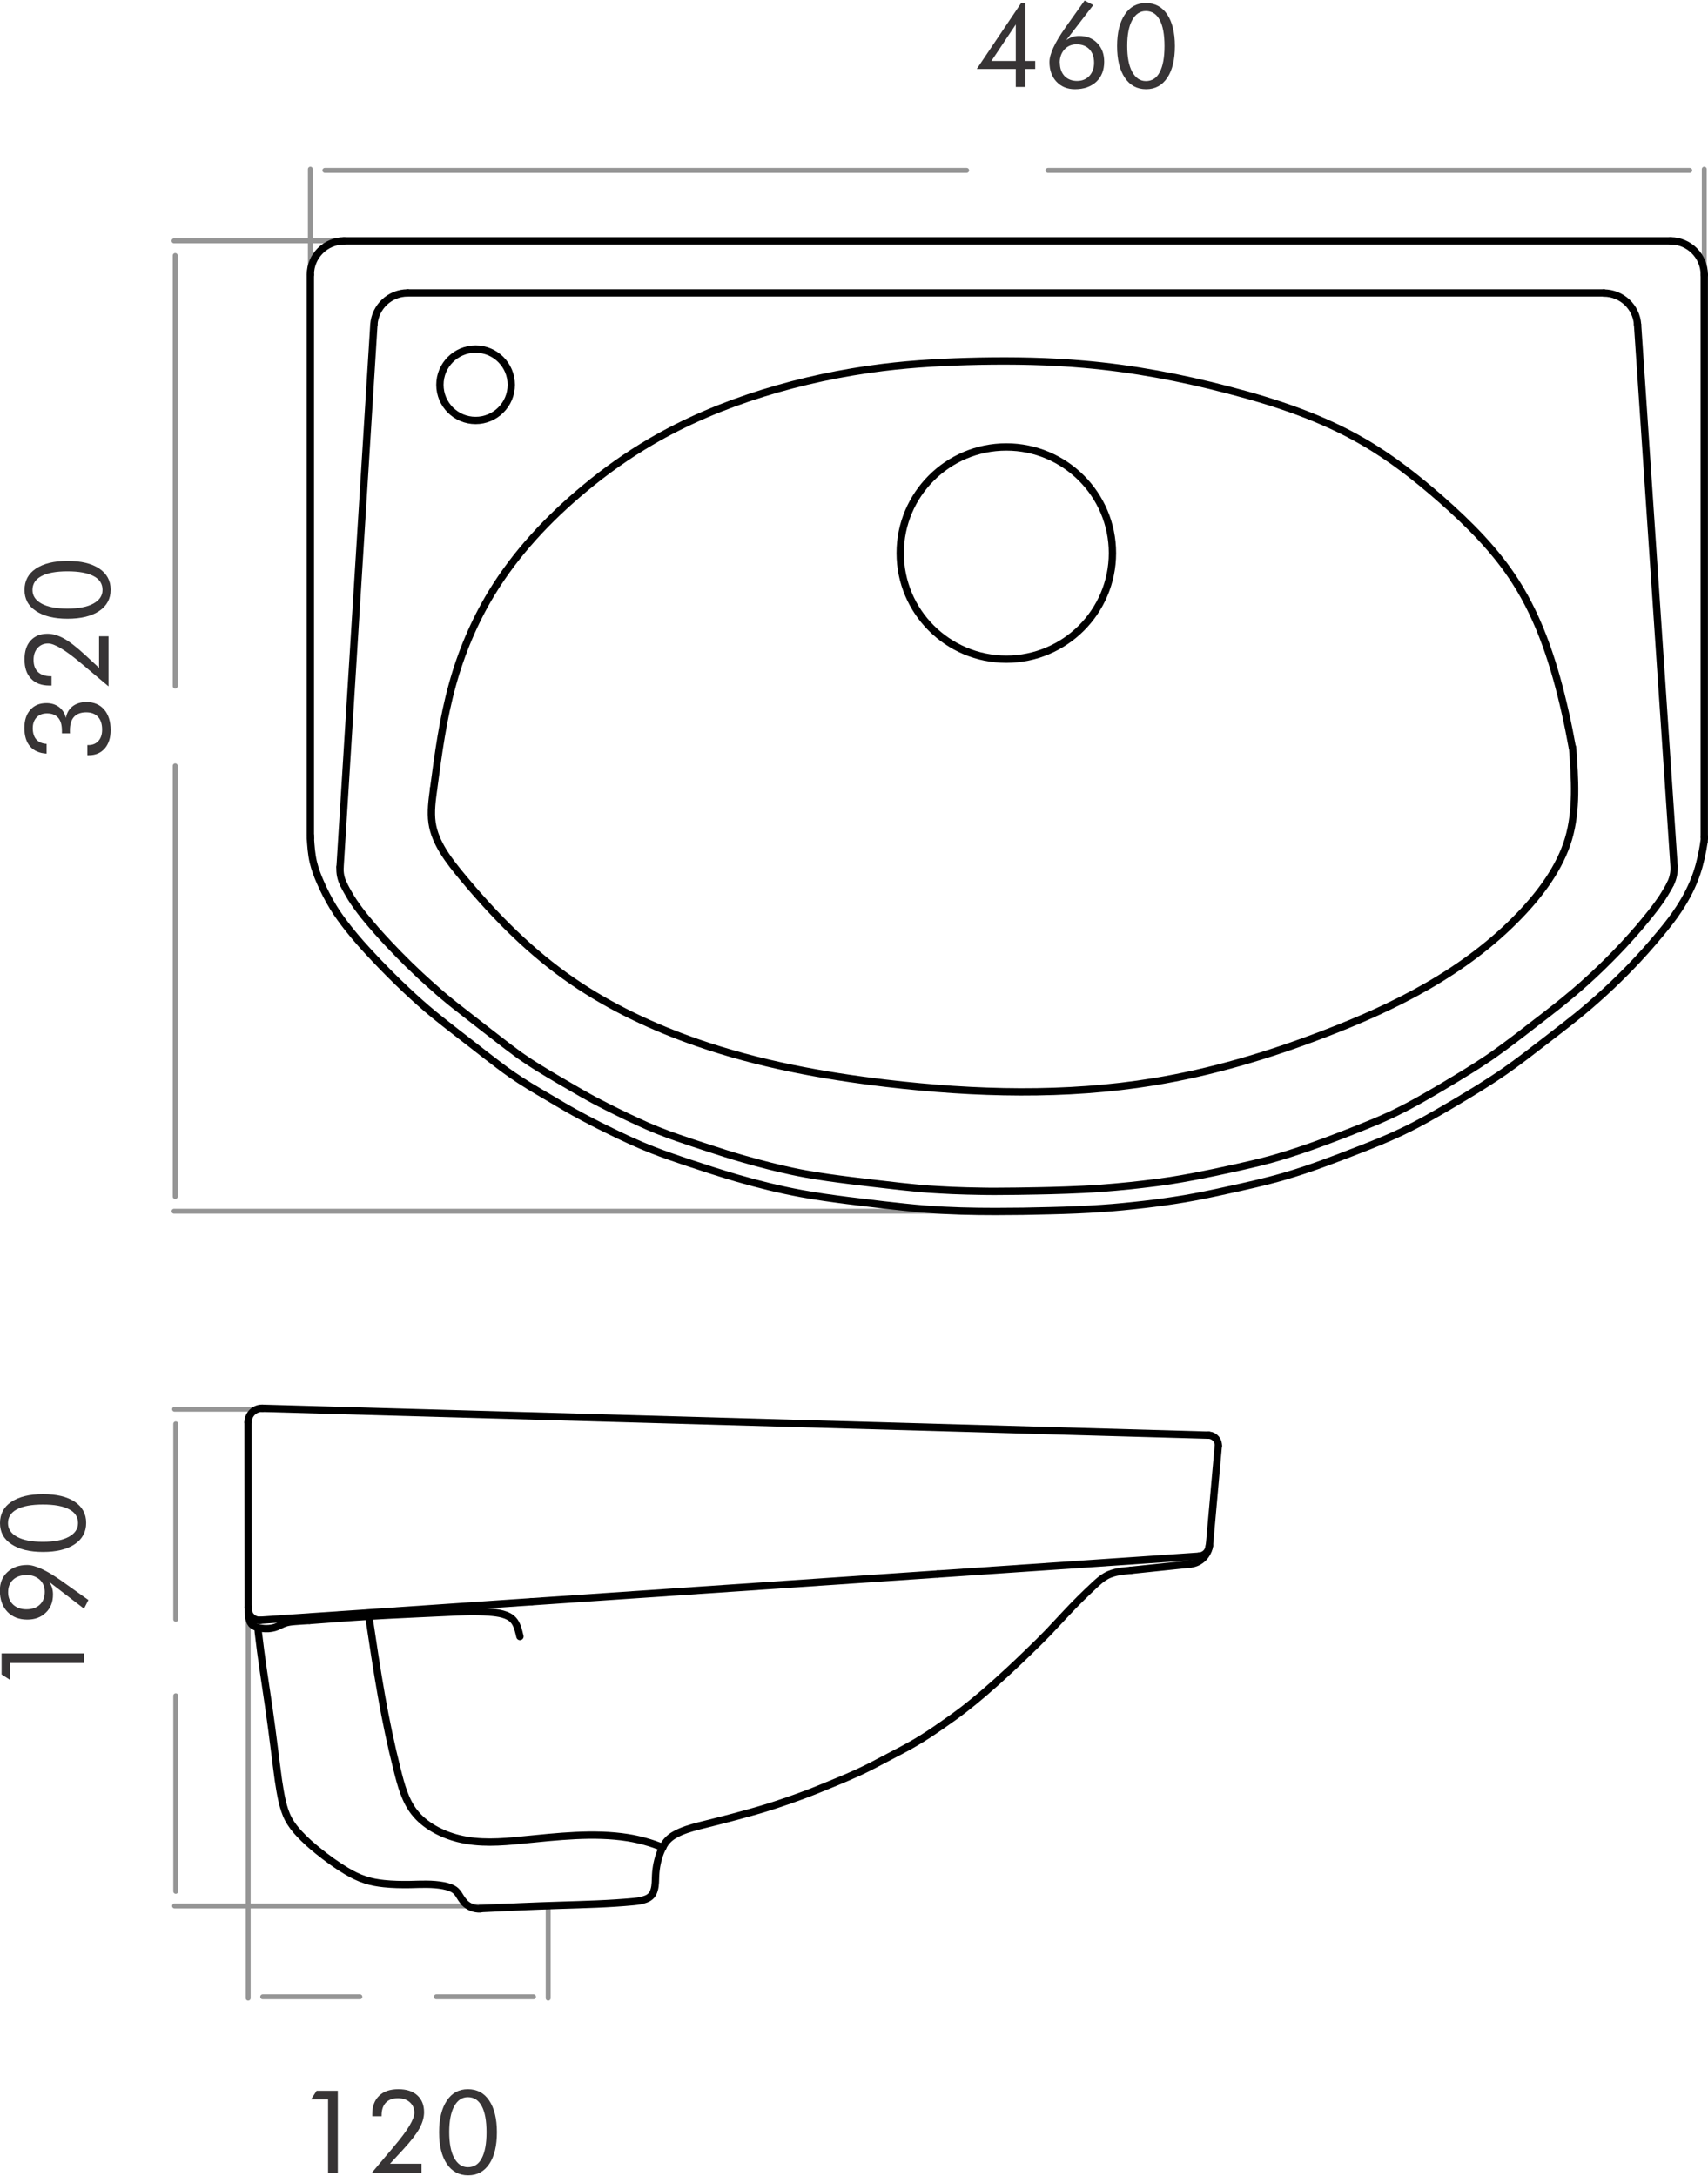 <?xml version="1.0" encoding="UTF-8"?>
<!DOCTYPE svg PUBLIC "-//W3C//DTD SVG 1.1//EN" "http://www.w3.org/Graphics/SVG/1.1/DTD/svg11.dtd">
<!-- Creator: CorelDRAW 2020 (64-Bit Evaluation Version) -->
<svg xmlns="http://www.w3.org/2000/svg" xml:space="preserve" width="1.223in" height="1.558in" version="1.1" style="shape-rendering:geometricPrecision; text-rendering:geometricPrecision; image-rendering:optimizeQuality; fill-rule:evenodd; clip-rule:evenodd"
viewBox="0 0 128.28 163.34"
 xmlns:xlink="http://www.w3.org/1999/xlink"
 xmlns:xodm="http://www.corel.com/coreldraw/odm/2003">
 <defs>
  <style type="text/css">
   <![CDATA[
    .str1 {stroke:black;stroke-width:0.55;stroke-linecap:round;stroke-linejoin:round;stroke-miterlimit:10}
    .str0 {stroke:#959595;stroke-width:0.37;stroke-linecap:round;stroke-linejoin:round;stroke-miterlimit:10}
    .fil0 {fill:none;fill-rule:nonzero}
    .fil1 {fill:#373435;fill-rule:nonzero}
   ]]>
  </style>
 </defs>
 <g id="Layer_x0020_1">
  <g id="_1917067809328">
   <line class="fil0 str0" x1="75.61" y1="18.05" x2="13.07" y2= "18.05" />
   <line class="fil0 str0" x1="75.42" y1="90.93" x2="13.07" y2= "90.93" />
   <line class="fil0 str0" x1="13.16" y1="19.15" x2="13.16" y2= "51.49" />
   <line class="fil0 str0" x1="13.16" y1="89.83" x2="13.16" y2= "57.48" />
   <line class="fil0 str0" x1="23.31" y1="20.55" x2="23.31" y2= "12.67" />
   <line class="fil0 str0" x1="128" y1="20.55" x2="128" y2= "12.67" />
   <line class="fil0 str0" x1="24.4" y1="12.76" x2="72.6" y2= "12.76" />
   <line class="fil0 str0" x1="126.91" y1="12.76" x2="78.71" y2= "12.76" />
   <line class="fil0 str0" x1="41.12" y1="143.11" x2="13.11" y2= "143.11" />
   <line class="fil0 str0" x1="21.99" y1="105.8" x2="13.11" y2= "105.8" />
   <line class="fil0 str0" x1="13.2" y1="142.01" x2="13.2" y2= "127.32" />
   <line class="fil0 str0" x1="13.2" y1="106.9" x2="13.2" y2= "121.58" />
   <line class="fil0 str0" x1="18.64" y1="118.82" x2="18.64" y2= "150.03" />
   <line class="fil0 str0" x1="41.17" y1="143.15" x2="41.17" y2= "150.03" />
   <line class="fil0 str0" x1="19.73" y1="149.93" x2="27.03" y2= "149.93" />
   <line class="fil0 str0" x1="40.07" y1="149.93" x2="32.77" y2= "149.93" />
   <path class="fil1" d="M6.56 56.68l0 -0.76 0.07 0c0.32,0 0.57,-0.1 0.76,-0.31 0.19,-0.21 0.28,-0.49 0.28,-0.85 0,-0.41 -0.1,-0.73 -0.31,-0.96 -0.21,-0.23 -0.51,-0.34 -0.89,-0.34 -0.4,0 -0.71,0.12 -0.91,0.34 -0.21,0.23 -0.31,0.57 -0.31,1.02 0,0.06 0,0.1 0,0.13 0,0.03 0,0.06 0.01,0.09l-0.61 0c0,-0.02 0,-0.06 0,-0.1 0,-0.05 0,-0.08 0,-0.1 0,-0.43 -0.09,-0.75 -0.28,-0.97 -0.19,-0.22 -0.47,-0.33 -0.84,-0.33 -0.33,0 -0.59,0.1 -0.78,0.3 -0.19,0.2 -0.29,0.47 -0.29,0.81 0,0.36 0.09,0.65 0.27,0.85 0.18,0.2 0.44,0.31 0.77,0.33l-0 0.73c-0.54,-0.03 -0.95,-0.21 -1.24,-0.54 -0.29,-0.33 -0.43,-0.8 -0.43,-1.39 0,-0.57 0.15,-1.03 0.45,-1.36 0.3,-0.34 0.7,-0.5 1.21,-0.5 0.37,0 0.68,0.1 0.94,0.29 0.26,0.2 0.43,0.47 0.52,0.82 0.06,-0.37 0.23,-0.66 0.5,-0.87 0.27,-0.21 0.62,-0.32 1.04,-0.32 0.57,0 1.01,0.19 1.33,0.56 0.32,0.37 0.49,0.89 0.49,1.54 0,0.58 -0.15,1.04 -0.44,1.38 -0.3,0.34 -0.69,0.51 -1.19,0.51l-0.11 0z"/>
   <path id="1" class="fil1" d="M7.44 47.75l0.71 0 0 3.76 -1.57 -1.32c-0.1,-0.09 -0.25,-0.22 -0.45,-0.38 -1.2,-1.02 -2.04,-1.52 -2.52,-1.52 -0.32,0 -0.58,0.11 -0.79,0.34 -0.2,0.23 -0.3,0.52 -0.3,0.89 0,0.4 0.11,0.7 0.33,0.91 0.22,0.21 0.54,0.32 0.95,0.32l0.07 0 0 0.7c-0.02,0 -0.05,0 -0.08,0 -0.04,0 -0.06,0 -0.08,0 -0.59,0 -1.05,-0.17 -1.38,-0.52 -0.33,-0.34 -0.49,-0.82 -0.49,-1.44 0,-0.61 0.15,-1.08 0.46,-1.42 0.31,-0.34 0.73,-0.51 1.27,-0.51 0.39,0 0.8,0.12 1.22,0.35 0.42,0.23 0.95,0.64 1.59,1.23l1.06 0.98 0 -2.37z"/>
   <path id="2" class="fil1" d="M8.31 44.26c0,0.67 -0.29,1.21 -0.86,1.59 -0.58,0.39 -1.37,0.58 -2.38,0.58 -1,0 -1.79,-0.19 -2.37,-0.58 -0.58,-0.38 -0.86,-0.91 -0.86,-1.58 0,-0.68 0.28,-1.22 0.85,-1.6 0.57,-0.38 1.36,-0.58 2.38,-0.58 1.02,0 1.81,0.19 2.38,0.57 0.57,0.38 0.86,0.91 0.86,1.58zm-0.61 0.01c0,-0.46 -0.22,-0.81 -0.67,-1.04 -0.45,-0.24 -1.1,-0.36 -1.96,-0.36 -0.86,0 -1.52,0.12 -1.96,0.36 -0.45,0.24 -0.67,0.59 -0.67,1.04 0,0.44 0.23,0.78 0.69,1.03 0.46,0.25 1.1,0.37 1.93,0.37 0.83,0 1.48,-0.12 1.94,-0.37 0.46,-0.25 0.7,-0.59 0.7,-1.03z"/>
   <path class="fil1" d="M76.29 6.49l0 -1.35 -2.93 0 3.34 -4.96 0.32 0 0 4.36 0.73 0 0 0.6 -0.73 0 0 1.35 -0.73 0zm0 -1.95l0 -2.74 -1.83 2.74 1.83 0z"/>
   <path id="1" class="fil1" d="M79.6 4.67c0,0.42 0.12,0.75 0.35,1 0.23,0.24 0.55,0.37 0.94,0.37 0.39,0 0.7,-0.13 0.93,-0.38 0.23,-0.25 0.35,-0.58 0.35,-0.99 0,-0.43 -0.12,-0.76 -0.35,-1.01 -0.24,-0.25 -0.56,-0.37 -0.97,-0.37 -0.37,0 -0.67,0.13 -0.91,0.39 -0.23,0.26 -0.35,0.59 -0.35,1zm0.5 -1.71c0.15,-0.1 0.31,-0.18 0.46,-0.23 0.16,-0.05 0.32,-0.07 0.49,-0.07 0.56,0 1.02,0.18 1.36,0.54 0.35,0.36 0.52,0.82 0.52,1.4 0,0.63 -0.2,1.13 -0.59,1.5 -0.4,0.37 -0.93,0.56 -1.61,0.56 -0.57,0 -1.03,-0.19 -1.38,-0.56 -0.35,-0.37 -0.53,-0.87 -0.53,-1.48 0,-0.59 0.39,-1.44 1.17,-2.55l0.04 -0.06 1.43 -2.01 0.65 0.34 -2.02 2.62z"/>
   <path id="2" class="fil1" d="M86.07 6.66c-0.67,0 -1.21,-0.29 -1.59,-0.86 -0.39,-0.58 -0.58,-1.37 -0.58,-2.38 0,-1 0.19,-1.79 0.58,-2.37 0.38,-0.58 0.91,-0.86 1.58,-0.86 0.68,0 1.22,0.28 1.6,0.85 0.38,0.57 0.58,1.36 0.58,2.38 0,1.02 -0.19,1.81 -0.57,2.38 -0.38,0.57 -0.91,0.86 -1.58,0.86zm-0.01 -0.61c0.46,0 0.81,-0.22 1.04,-0.67 0.24,-0.45 0.36,-1.1 0.36,-1.96 0,-0.86 -0.12,-1.52 -0.36,-1.96 -0.24,-0.45 -0.59,-0.67 -1.04,-0.67 -0.44,0 -0.78,0.23 -1.03,0.69 -0.25,0.46 -0.37,1.1 -0.37,1.93 0,0.83 0.12,1.48 0.37,1.94 0.25,0.46 0.59,0.7 1.03,0.7z"/>
   <polygon class="fil1" points="6.31,124.86 0.77,124.86 0.77,126.14 0.12,125.72 0.12,124.14 6.31,124.14 "/>
   <path id="1" class="fil1" d="M1.98 118.26c-0.42,0 -0.76,0.12 -1,0.35 -0.25,0.23 -0.37,0.55 -0.37,0.94 0,0.39 0.13,0.7 0.38,0.93 0.25,0.23 0.58,0.35 0.99,0.35 0.43,0 0.77,-0.12 1.01,-0.35 0.25,-0.23 0.37,-0.56 0.37,-0.97 0,-0.37 -0.13,-0.68 -0.38,-0.91 -0.26,-0.23 -0.59,-0.35 -1,-0.35zm1.71 0.5c0.1,0.15 0.18,0.31 0.22,0.46 0.05,0.16 0.07,0.32 0.07,0.5 0,0.56 -0.18,1.02 -0.54,1.36 -0.36,0.35 -0.82,0.52 -1.39,0.52 -0.63,0 -1.13,-0.2 -1.5,-0.59 -0.37,-0.39 -0.56,-0.93 -0.56,-1.6 0,-0.57 0.19,-1.03 0.57,-1.38 0.38,-0.35 0.87,-0.53 1.48,-0.53 0.59,0 1.44,0.39 2.55,1.17l0.04 0.03 2.01 1.43 -0.33 0.65 -2.63 -2.02z"/>
   <path id="2" class="fil1" d="M6.47 114.35c0,0.67 -0.29,1.21 -0.86,1.59 -0.58,0.39 -1.37,0.58 -2.38,0.58 -1,0 -1.79,-0.19 -2.37,-0.58 -0.58,-0.38 -0.86,-0.91 -0.86,-1.58 0,-0.68 0.28,-1.22 0.85,-1.6 0.57,-0.38 1.36,-0.58 2.38,-0.58 1.02,0 1.81,0.19 2.38,0.57 0.57,0.38 0.86,0.91 0.86,1.58zm-0.61 0.01c0,-0.46 -0.22,-0.81 -0.67,-1.04 -0.45,-0.24 -1.1,-0.36 -1.96,-0.36 -0.86,0 -1.52,0.12 -1.96,0.36 -0.45,0.24 -0.67,0.59 -0.67,1.04 0,0.44 0.23,0.78 0.69,1.03 0.46,0.25 1.1,0.37 1.93,0.37 0.83,0 1.48,-0.12 1.94,-0.37 0.46,-0.25 0.7,-0.59 0.7,-1.03z"/>
   <polygon class="fil1" points="24.64,163.18 24.64,157.64 23.36,157.64 23.78,156.99 25.37,156.99 25.37,163.18 "/>
   <path id="1" class="fil1" d="M35.15 163.34c-0.67,0 -1.21,-0.29 -1.59,-0.86 -0.39,-0.58 -0.58,-1.37 -0.58,-2.38 0,-1 0.19,-1.79 0.58,-2.37 0.38,-0.58 0.91,-0.86 1.58,-0.86 0.68,0 1.22,0.28 1.6,0.85 0.38,0.57 0.58,1.36 0.58,2.38 0,1.02 -0.19,1.81 -0.57,2.38 -0.38,0.57 -0.91,0.86 -1.58,0.86zm-0.01 -0.61c0.46,0 0.81,-0.22 1.04,-0.67 0.24,-0.45 0.36,-1.1 0.36,-1.96 0,-0.86 -0.12,-1.52 -0.36,-1.96 -0.24,-0.45 -0.59,-0.67 -1.04,-0.67 -0.44,0 -0.78,0.23 -1.03,0.69 -0.25,0.46 -0.37,1.1 -0.37,1.93 0,0.83 0.12,1.48 0.37,1.94 0.25,0.46 0.59,0.7 1.03,0.7z"/>
   <path id="2" class="fil1" d="M31.66 162.47l0 0.71 -3.76 0 1.32 -1.57c0.09,-0.1 0.22,-0.25 0.38,-0.45 1.02,-1.2 1.52,-2.04 1.52,-2.52 0,-0.32 -0.11,-0.58 -0.34,-0.79 -0.23,-0.2 -0.52,-0.3 -0.89,-0.3 -0.4,0 -0.7,0.11 -0.91,0.33 -0.21,0.22 -0.32,0.54 -0.32,0.95l0 0.07 -0.7 0c0,-0.02 -0,-0.05 -0,-0.08 -0,-0.04 -0,-0.06 -0,-0.08 0,-0.59 0.17,-1.05 0.52,-1.38 0.34,-0.33 0.82,-0.49 1.44,-0.49 0.61,0 1.08,0.15 1.42,0.46 0.34,0.31 0.51,0.73 0.51,1.27 0,0.39 -0.12,0.8 -0.35,1.22 -0.23,0.42 -0.64,0.95 -1.23,1.59l-0.98 1.06 2.37 0z"/>
   <line class="fil0 str1" x1="25.85" y1="18.05" x2="125.46" y2= "18.05" />
   <line class="fil0 str1" x1="128" y1="20.59" x2="128" y2= "62.82" />
   <line class="fil0 str1" x1="23.31" y1="20.59" x2="23.31" y2= "62.73" />
   <path class="fil0 str1" d="M25.85 18.05c-1.4,0 -2.54,1.14 -2.54,2.54"/>
   <path class="fil0 str1" d="M128 20.59c0,-1.4 -1.14,-2.54 -2.54,-2.54"/>
   <path class="fil0 str1" d="M23.31 62.89c0.04,0.61 0.08,1.22 0.22,1.82 0.12,0.5 0.3,0.99 0.51,1.47 0.29,0.67 0.62,1.32 1,1.94 0.33,0.54 0.71,1.05 1.1,1.55 0.62,0.79 1.29,1.53 1.98,2.26 0.77,0.82 1.57,1.62 2.39,2.39 0.68,0.64 1.37,1.26 2.09,1.85 0.54,0.44 1.08,0.86 1.63,1.29 0.76,0.59 1.53,1.18 2.29,1.78 0.63,0.48 1.25,0.97 1.9,1.42 0.88,0.61 1.81,1.16 2.74,1.7 0.66,0.39 1.31,0.78 1.98,1.15 0.81,0.45 1.64,0.88 2.48,1.29 1.11,0.55 2.24,1.08 3.39,1.53 0.82,0.32 1.66,0.61 2.49,0.89 1.29,0.43 2.58,0.85 3.88,1.23 1.59,0.46 3.2,0.86 4.83,1.16 1.15,0.21 2.32,0.37 3.48,0.52 0.88,0.11 1.76,0.21 2.64,0.32 1.09,0.12 2.17,0.25 3.27,0.33 1.71,0.13 3.44,0.17 5.16,0.17 1.38,0 2.77,-0.02 4.15,-0.06 1.28,-0.03 2.56,-0.08 3.84,-0.17 1.07,-0.07 2.13,-0.18 3.19,-0.3 1.02,-0.12 2.04,-0.26 3.05,-0.43 1.04,-0.18 2.07,-0.39 3.09,-0.62 1.47,-0.32 2.93,-0.64 4.37,-1.06 1.9,-0.55 3.74,-1.26 5.59,-1.98 1.08,-0.42 2.16,-0.85 3.21,-1.35 1.36,-0.64 2.66,-1.4 3.95,-2.16 1.3,-0.77 2.6,-1.56 3.84,-2.42 0.99,-0.69 1.95,-1.44 2.91,-2.18 0.84,-0.65 1.68,-1.29 2.51,-1.96 1.39,-1.13 2.71,-2.34 3.95,-3.62 0.8,-0.82 1.56,-1.68 2.29,-2.56 0.49,-0.59 0.98,-1.2 1.4,-1.85 0.56,-0.85 1.03,-1.76 1.35,-2.72 0.25,-0.75 0.41,-1.52 0.53,-2.3"/>
   <path class="fil0 str1" d="M127.98 63.19c0.02,-0.12 0.03,-0.25 0.03,-0.37"/>
   <path class="fil0 str1" d="M23.31 62.73c0,0.06 0,0.11 0.01,0.17"/>
   <path class="fil0 str1" d="M125.45 66.35c-0.06,0.13 -0.13,0.25 -0.2,0.37 -0.13,0.22 -0.26,0.44 -0.4,0.66 -0.17,0.25 -0.34,0.49 -0.52,0.73 -0.25,0.33 -0.52,0.66 -0.78,0.98 -0.3,0.37 -0.61,0.73 -0.93,1.09 -0.42,0.47 -0.85,0.94 -1.29,1.39 -0.34,0.35 -0.69,0.7 -1.05,1.05 -0.44,0.43 -0.9,0.85 -1.36,1.26 -0.46,0.41 -0.93,0.81 -1.41,1.2 -0.17,0.14 -0.34,0.28 -0.52,0.42 -0.65,0.51 -1.3,1.02 -1.96,1.52 -0.48,0.37 -0.95,0.74 -1.43,1.1 -0.47,0.35 -0.94,0.7 -1.42,1.04 -0.17,0.12 -0.34,0.24 -0.51,0.35 -0.43,0.29 -0.87,0.57 -1.32,0.85 -0.63,0.39 -1.27,0.78 -1.91,1.16 -0.46,0.27 -0.91,0.54 -1.37,0.8 -0.45,0.26 -0.9,0.51 -1.36,0.75 -0.36,0.19 -0.73,0.37 -1.09,0.55 -0.43,0.2 -0.86,0.39 -1.3,0.58 -0.6,0.25 -1.21,0.49 -1.81,0.73 -0.65,0.25 -1.3,0.51 -1.96,0.75 -0.64,0.24 -1.29,0.47 -1.95,0.69 -0.52,0.17 -1.03,0.34 -1.55,0.49 -0.2,0.06 -0.4,0.11 -0.59,0.17 -0.5,0.14 -1,0.26 -1.51,0.38 -0.72,0.17 -1.44,0.33 -2.16,0.48 -0.36,0.08 -0.73,0.16 -1.09,0.23 -0.64,0.13 -1.29,0.26 -1.94,0.37 -0.28,0.05 -0.56,0.09 -0.84,0.14 -0.71,0.11 -1.42,0.2 -2.13,0.28 -0.3,0.03 -0.6,0.07 -0.89,0.1 -0.74,0.08 -1.49,0.14 -2.23,0.2 -0.45,0.03 -0.89,0.06 -1.34,0.08 -0.81,0.04 -1.62,0.07 -2.44,0.09 -0.29,0.01 -0.59,0.01 -0.88,0.02 -1.08,0.02 -2.15,0.04 -3.23,0.04 -0.36,-0 -0.73,-0 -1.09,-0.01 -0.72,-0.01 -1.44,-0.03 -2.17,-0.06 -0.6,-0.03 -1.19,-0.06 -1.79,-0.1 -0.3,-0.02 -0.61,-0.05 -0.91,-0.08 -0.77,-0.07 -1.53,-0.16 -2.3,-0.25 -0.87,-0.1 -1.75,-0.2 -2.62,-0.31 -0.57,-0.07 -1.15,-0.15 -1.72,-0.23 -0.56,-0.08 -1.12,-0.17 -1.68,-0.27 -0.34,-0.06 -0.67,-0.13 -1.01,-0.2 -0.56,-0.12 -1.12,-0.25 -1.67,-0.39 -0.67,-0.17 -1.34,-0.35 -2,-0.54 -0.46,-0.13 -0.91,-0.27 -1.36,-0.41 -0.82,-0.26 -1.64,-0.53 -2.46,-0.8 -0.35,-0.12 -0.71,-0.24 -1.06,-0.36 -0.46,-0.16 -0.91,-0.32 -1.36,-0.5 -0.08,-0.03 -0.16,-0.06 -0.23,-0.09 -0.47,-0.19 -0.94,-0.39 -1.4,-0.61 -0.55,-0.25 -1.1,-0.51 -1.64,-0.78 -0.23,-0.12 -0.47,-0.23 -0.7,-0.35 -0.58,-0.29 -1.15,-0.59 -1.71,-0.91 -0.09,-0.05 -0.18,-0.1 -0.27,-0.15 -0.56,-0.32 -1.11,-0.64 -1.67,-0.97 -0.52,-0.31 -1.04,-0.61 -1.55,-0.93 -0.37,-0.23 -0.74,-0.47 -1.1,-0.72 -0.18,-0.12 -0.35,-0.24 -0.52,-0.37 -0.44,-0.32 -0.88,-0.66 -1.32,-1 -0.76,-0.59 -1.53,-1.18 -2.29,-1.78 -0.08,-0.06 -0.16,-0.12 -0.23,-0.18 -0.46,-0.36 -0.92,-0.71 -1.36,-1.08 -0.25,-0.2 -0.49,-0.41 -0.73,-0.62 -0.44,-0.38 -0.86,-0.77 -1.29,-1.16 -0.29,-0.27 -0.57,-0.54 -0.85,-0.81 -0.5,-0.49 -1,-1 -1.48,-1.51 -0.33,-0.35 -0.66,-0.71 -0.98,-1.07 -0.31,-0.36 -0.62,-0.72 -0.92,-1.09 -0.18,-0.23 -0.36,-0.46 -0.53,-0.7 -0.17,-0.23 -0.32,-0.46 -0.47,-0.7 -0.02,-0.04 -0.05,-0.08 -0.07,-0.12 -0.14,-0.24 -0.28,-0.48 -0.4,-0.72 -0.02,-0.03 -0.03,-0.07 -0.05,-0.1"/>
   <line class="fil0 str1" x1="30.62" y1="21.96" x2="120.46" y2= "21.96" />
   <line class="fil0 str1" x1="28.08" y1="24.35" x2="25.54" y2= "65.08" />
   <path class="fil0 str1" d="M25.54 65.08c-0.03,0.45 0.06,0.9 0.27,1.3"/>
   <path class="fil0 str1" d="M30.62 21.96c-1.34,0 -2.45,1.04 -2.54,2.39"/>
   <line class="fil0 str1" x1="122.99" y1="24.34" x2="125.73" y2= "65.01" />
   <path class="fil0 str1" d="M125.45 66.35c0.21,-0.41 0.31,-0.87 0.28,-1.34"/>
   <path class="fil0 str1" d="M122.99 24.34c-0.09,-1.34 -1.2,-2.37 -2.54,-2.37"/>
   <path class="fil0 str1" d="M32.57 59.18c0.35,-2.63 0.7,-5.25 1.41,-7.8 0.66,-2.4 1.64,-4.73 2.93,-6.86 1.82,-3 4.27,-5.61 6.98,-7.86 1.57,-1.31 3.23,-2.49 4.99,-3.52 2.63,-1.54 5.47,-2.73 8.39,-3.64 2.95,-0.92 5.98,-1.56 9.03,-1.94 2.41,-0.3 4.84,-0.42 7.27,-0.47 2.62,-0.05 5.25,0 7.86,0.23 3.66,0.32 7.27,1 10.85,1.94 3.51,0.91 6.99,2.07 10.09,3.87 2.1,1.21 4.02,2.72 5.87,4.34 2.1,1.85 4.09,3.84 5.57,6.16 1.89,2.94 2.97,6.39 3.75,9.86 0.2,0.87 0.37,1.74 0.53,2.62"/>
   <path class="fil0 str1" d="M32.57 59.18c-0.12,0.88 -0.24,1.75 -0.12,2.58 0.22,1.51 1.26,2.85 2.31,4.11 2.53,3.04 5.16,5.67 8.25,7.79 2.84,1.95 6.07,3.47 9.39,4.62 4.59,1.59 9.34,2.47 14.15,3.04 6.69,0.79 13.5,0.97 20.09,-0.11 4.33,-0.71 8.57,-1.97 12.72,-3.56 5.41,-2.06 10.66,-4.68 14.74,-8.91 1.62,-1.68 3.06,-3.63 3.7,-5.77 0.64,-2.15 0.48,-4.51 0.31,-6.86"/>
   <path class="fil0 str1" d="M83.55 41.5c0,-4.4 -3.57,-7.97 -7.97,-7.97 -4.4,0 -7.97,3.57 -7.97,7.97 0,4.4 3.57,7.97 7.97,7.97 4.4,0 7.97,-3.57 7.97,-7.97z"/>
   <line class="fil0 str1" x1="19.71" y1="105.73" x2="90.77" y2= "107.75" />
   <line class="fil0 str1" x1="91.5" y1="108.57" x2="90.83" y2= "116.07" />
   <path class="fil0 str1" d="M91.5 108.57c0.04,-0.41 -0.27,-0.78 -0.68,-0.82 -0.01,-0 -0.03,-0 -0.05,-0"/>
   <line class="fil0 str1" x1="84.93" y1="117.9" x2="89.41" y2= "117.43" />
   <path class="fil0 str1" d="M89.41 117.43c0.76,-0.08 1.35,-0.68 1.42,-1.44"/>
   <path class="fil0 str1" d="M84.93 117.9c-0.29,0.03 -0.58,0.05 -0.87,0.1 -0.35,0.06 -0.7,0.16 -1.01,0.34 -0.32,0.18 -0.59,0.43 -0.86,0.68 -0.73,0.68 -1.43,1.37 -2.1,2.09 -0.44,0.46 -0.87,0.94 -1.31,1.4 -0.52,0.54 -1.05,1.06 -1.59,1.58 -0.46,0.44 -0.91,0.88 -1.38,1.31 -0.63,0.59 -1.27,1.16 -1.92,1.72 -0.49,0.42 -0.98,0.82 -1.48,1.21 -0.53,0.41 -1.08,0.8 -1.63,1.18 -0.67,0.47 -1.35,0.93 -2.06,1.34 -0.65,0.38 -1.31,0.72 -1.98,1.07 -0.74,0.39 -1.48,0.79 -2.24,1.14 -0.56,0.26 -1.13,0.5 -1.71,0.74 -0.83,0.34 -1.66,0.69 -2.5,1 -0.67,0.25 -1.35,0.49 -2.03,0.71 -0.51,0.17 -1.02,0.32 -1.53,0.47 -0.62,0.18 -1.24,0.34 -1.86,0.51 -0.63,0.16 -1.26,0.33 -1.88,0.48 -0.64,0.16 -1.28,0.31 -1.9,0.58 -0.35,0.15 -0.7,0.35 -0.95,0.62 -0.24,0.25 -0.4,0.57 -0.53,0.89 -0.22,0.56 -0.34,1.15 -0.37,1.74 -0.02,0.37 -0,0.75 -0.11,1.11 -0.04,0.14 -0.1,0.29 -0.2,0.4 -0.11,0.13 -0.27,0.23 -0.44,0.29 -0.28,0.11 -0.58,0.15 -0.88,0.18 -1.87,0.18 -3.73,0.22 -5.59,0.28 -1.99,0.06 -3.97,0.15 -5.96,0.25"/>
   <path class="fil0 str1" d="M19.37 122.21c0.01,0.11 0.03,0.23 0.03,0.34 0.11,0.94 0.23,1.88 0.37,2.82 0.13,0.92 0.28,1.84 0.41,2.76 0.16,1.09 0.3,2.19 0.44,3.29 0.09,0.75 0.19,1.5 0.29,2.25 0.08,0.54 0.17,1.08 0.29,1.61 0.11,0.44 0.24,0.88 0.45,1.28 0.22,0.42 0.51,0.79 0.84,1.14 0.43,0.46 0.9,0.88 1.39,1.27 0.68,0.55 1.38,1.06 2.13,1.51 0.45,0.27 0.93,0.51 1.43,0.67 0.45,0.15 0.92,0.23 1.39,0.28 0.66,0.07 1.32,0.08 1.98,0.07 0.83,-0.02 1.65,-0.07 2.5,0.09 0.34,0.07 0.69,0.17 0.93,0.39 0.16,0.15 0.27,0.36 0.4,0.56 0.07,0.1 0.14,0.2 0.22,0.29"/>
   <path class="fil0 str1" d="M34.85 142.83c0.32,0.34 0.77,0.52 1.23,0.5"/>
   <line class="fil0 str1" x1="18.63" y1="106.78" x2="18.64" y2= "120.66" />
   <path class="fil0 str1" d="M19.71 105.73c-0.58,-0.02 -1.06,0.44 -1.08,1.02 -0,0.01 -0,0.02 -0,0.03"/>
   <path class="fil0 str1" d="M18.64 120.66c0,0.07 0.01,0.14 0.01,0.21"/>
   <line class="fil0 str1" x1="90.05" y1="116.84" x2="70.43" y2= "118.18" />
   <line class="fil0 str1" x1="70.43" y1="118.18" x2="39.92" y2= "120.26" />
   <line class="fil0 str1" x1="39.92" y1="120.26" x2="19.55" y2= "121.65" />
   <path class="fil0 str1" d="M18.65 120.87c0.03,0.46 0.43,0.81 0.9,0.78"/>
   <path class="fil0 str1" d="M18.64 120.66c0,0.24 0.01,0.48 0.04,0.72 0.03,0.2 0.08,0.4 0.2,0.55 0.09,0.11 0.23,0.19 0.38,0.24 0.04,0.01 0.08,0.03 0.11,0.04"/>
   <path class="fil0 str1" d="M23.24 121.67c1.95,-0.15 3.91,-0.3 5.89,-0.4 1.49,-0.08 2.99,-0.14 4.43,-0.21 1.04,-0.05 2.05,-0.11 3.19,-0.02 0.68,0.05 1.41,0.16 1.8,0.59 0.28,0.3 0.39,0.77 0.5,1.24"/>
   <path class="fil0 str1" d="M19.37 122.21c0.2,0.03 0.39,0.07 0.59,0.07 0.29,0.01 0.59,-0.04 0.86,-0.15 0.19,-0.08 0.36,-0.18 0.55,-0.25 0.25,-0.09 0.53,-0.12 0.8,-0.14 0.36,-0.03 0.71,-0.05 1.06,-0.07"/>
   <path class="fil0 str1" d="M90.05 116.84c0.41,-0.03 0.74,-0.35 0.78,-0.76"/>
   <path class="fil0 str1" d="M27.7 121.35c0.3,2.01 0.6,4.01 0.95,5.99 0.33,1.86 0.71,3.69 1.19,5.58 0.28,1.12 0.59,2.27 1.28,3.15 0.78,1 2.04,1.66 3.32,1.98 1.57,0.39 3.15,0.27 4.75,0.11 2.67,-0.26 5.41,-0.59 7.97,-0.18 0.86,0.14 1.7,0.36 2.62,0.74"/>
   <path class="fil0 str1" d="M38.4 28.86c0,-1.48 -1.2,-2.68 -2.68,-2.68 -1.48,0 -2.68,1.2 -2.68,2.68 0,1.48 1.2,2.68 2.68,2.68 1.48,0 2.68,-1.2 2.68,-2.68z"/>
  </g>
 </g>
</svg>
